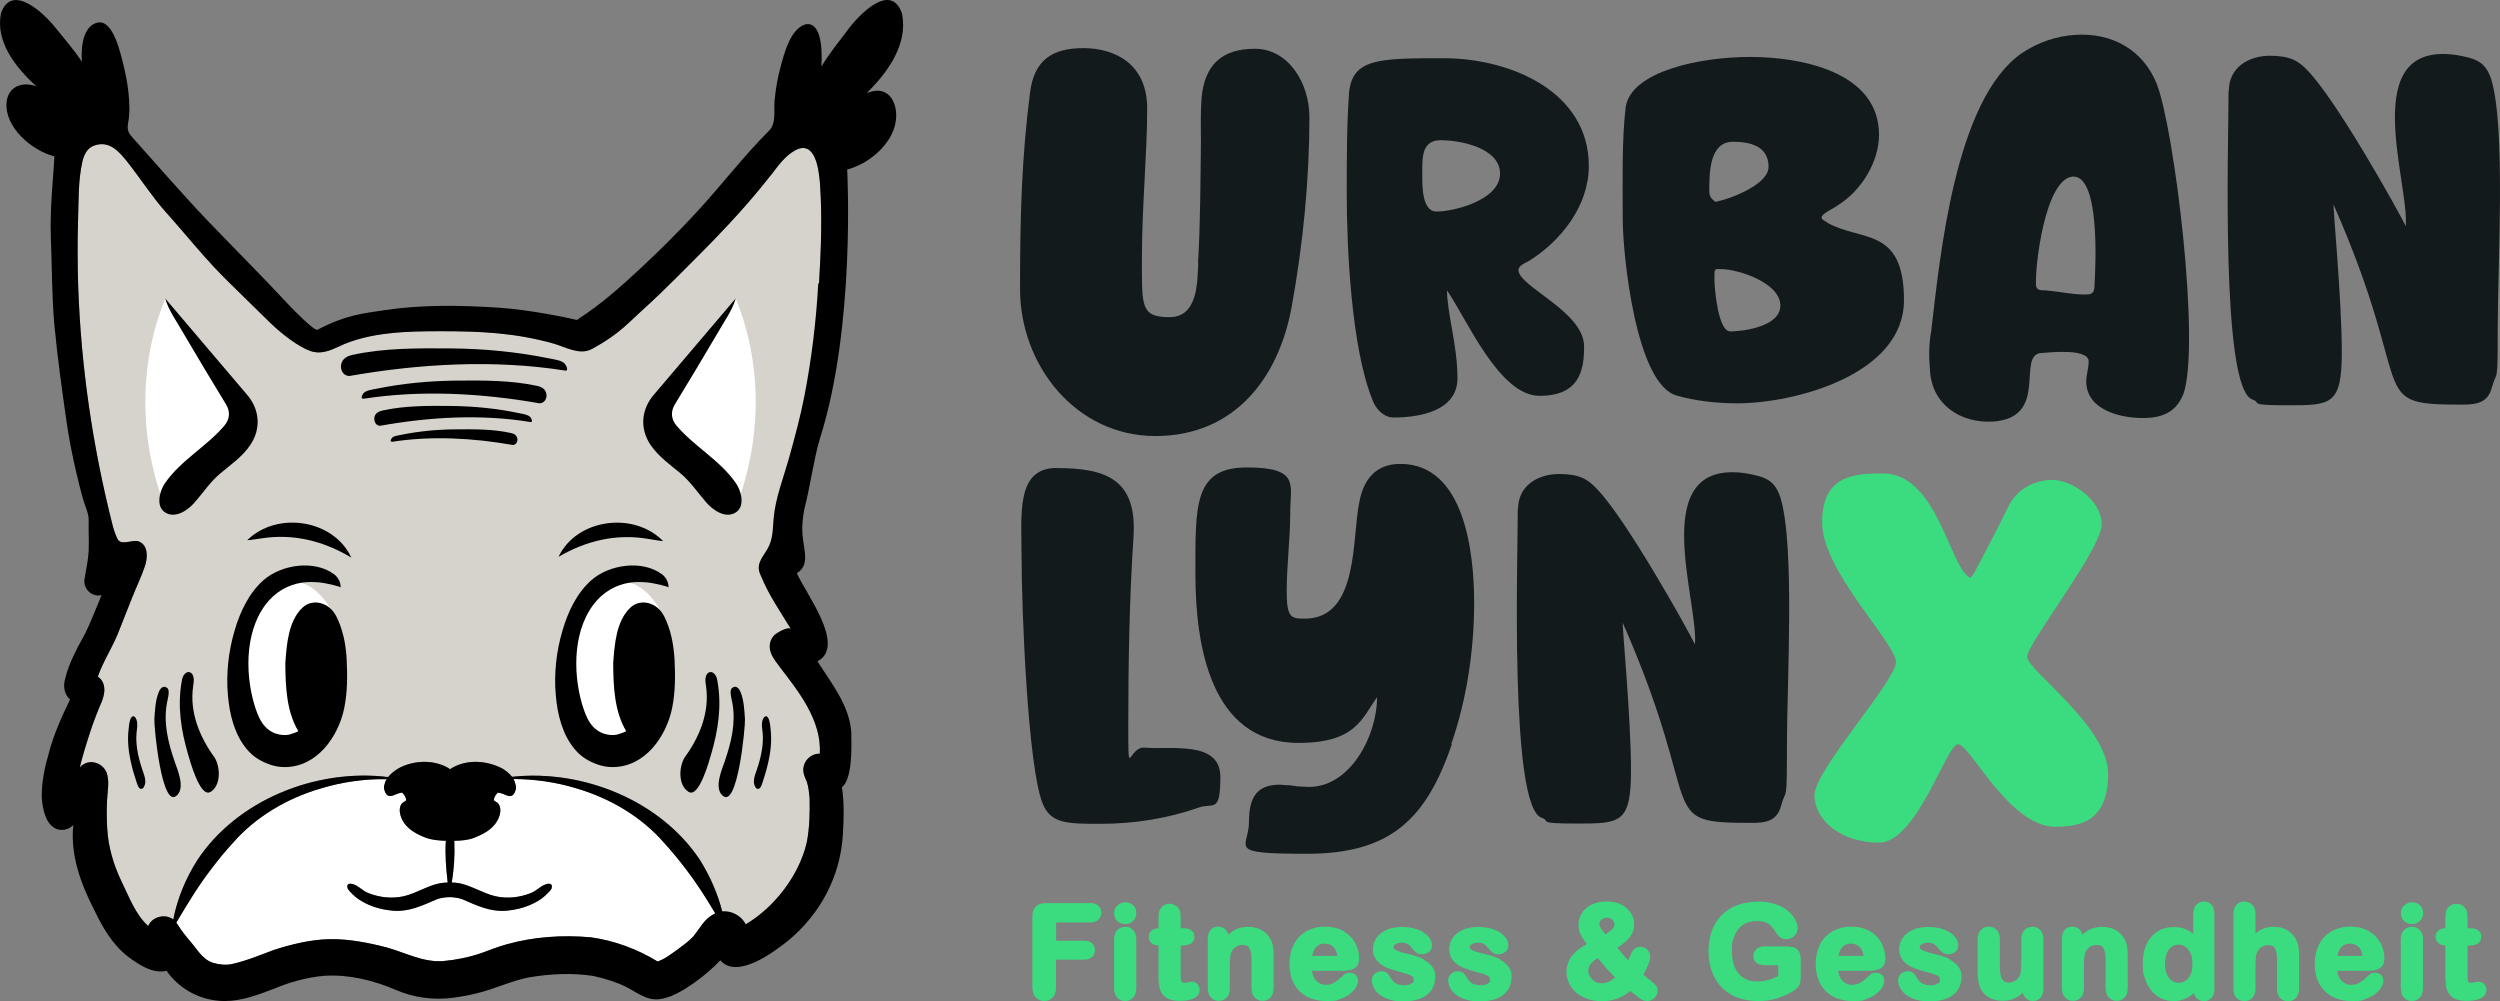 <?xml version="1.0" encoding="UTF-8"?>
<svg id="Ebene_1" data-name="Ebene 1" xmlns="http://www.w3.org/2000/svg" viewBox="0 0 8598.22 3444.16">
  <rect x="0" y="0" width="8598.22" height="3444.16" fill="#808080" stroke="none"/>
  <defs>
    <style>
      .cls-1 {
        fill: #d5d3cc;
      }

      .cls-1, .cls-2, .cls-3, .cls-4, .cls-5 {
        stroke-width: 0px;
      }

      .cls-2 {
        fill: #000;
      }

      .cls-3 {
        fill: #3bdb80;
      }

      .cls-4 {
        fill: #fff;
      }

      .cls-5 {
        fill: #131a1c;
      }
    </style>
  </defs>
  <g>
    <path class="cls-3" d="M3748.1,3106.22h-149.54c-10.39,0-18.98,1.36-25.75,4.52-7.68,3.61-13.55,9.49-17.17,16.72-3.16,6.78-4.97,15.81-4.97,26.2v241.26c0,15.36,4.07,27.11,11.29,35.24,7.68,8.13,17.62,12.65,29.37,12.65s21.69-4.07,29.37-12.2c7.68-8.13,11.29-19.88,11.29-35.24v-94.88h95.78c11.75,0,20.78-3.16,27.56-8.58,6.78-5.87,10.39-14.01,10.39-23.95s-3.16-18.07-9.94-23.95c-6.33-5.87-15.81-8.58-27.56-8.58h-95.78v-62.8h116.56c12.2,0,22.14-3.16,28.46-9.04,6.78-6.33,10.39-14.46,10.39-24.4s-3.61-18.07-10.39-24.4c-6.78-5.87-16.26-9.04-28.46-9.04h0l-.9.45Z"/>
    <path class="cls-3" d="M3843.43,3113.45c-7.68,7.23-11.75,16.26-11.75,27.11s4.07,21.23,11.75,28.01c7.23,6.33,16.26,9.49,26.66,9.49s18.98-3.16,26.2-9.94c7.68-6.78,11.75-16.26,11.75-27.56s-4.07-21.23-11.75-28.01c-15.36-12.65-37.5-12.65-52.41.9h-.45Z"/>
    <path class="cls-3" d="M3869.63,3187.54c-10.84,0-20.33,4.07-27.56,11.75-6.78,7.68-10.39,18.07-10.39,32.08v167.16c0,13.55,3.61,24.4,10.39,32.08,7.23,8.13,16.26,12.2,27.56,12.2s20.33-4.07,27.56-11.75c7.23-7.68,10.84-18.52,10.84-32.53v-168.97c0-12.65-3.61-23.04-10.84-30.72-7.23-7.68-16.26-11.75-27.56-11.75h0v.45Z"/>
    <path class="cls-3" d="M4099.59,3376.39c-4.07,0-9.04.9-15.36,2.26s-10.39,1.36-12.2,1.36c-3.61,0-6.33-.9-7.23-1.81-1.36-1.81-2.26-4.07-3.16-7.23-.45-4.52-.9-11.29-.9-19.88v-98.94h2.26c13.1,0,23.04-1.81,30.72-5.42,6.33-3.16,14.01-10.39,14.01-24.4s-3.16-15.81-9.49-21.69c-5.87-5.42-14.46-8.13-24.85-8.13h-12.65v-31.17c0-10.39-.45-18.52-1.81-24.4-1.36-7.23-4.97-13.1-10.39-18.07-13.1-12.2-31.17-13.55-44.73-5.87-5.42,3.16-9.94,7.68-13.1,12.65-3.16,4.97-4.52,10.84-5.42,17.62-.45,5.42-.9,13.1-.9,23.04v26.2c-9.94,0-17.62,3.16-23.49,7.68-6.78,5.42-9.94,13.1-9.94,21.69s3.16,16.26,9.49,21.69c5.87,5.42,14.01,8.13,23.95,8.13v103.46c0,18.98,1.36,33.88,4.52,45.63,3.61,13.1,10.84,23.04,22.14,30.72,10.84,7.23,26.2,10.84,46.08,10.84s36.6-2.71,48.34-8.58c16.72-8.13,20.33-20.33,20.33-29.37s-2.71-14.91-8.13-20.33-11.75-8.13-18.98-8.13h0l.9.45Z"/>
    <path class="cls-3" d="M4369.77,3230.91c-6.78-14.01-17.17-24.4-30.72-32.08-27.11-14.91-65.06-14.46-91.71-.9-7.68,4.07-15.36,9.49-22.59,16.26-.9-2.71-1.81-5.42-3.16-7.68-3.16-6.33-7.68-11.29-13.1-14.46-5.42-3.16-11.75-4.97-18.52-4.97-10.84,0-19.88,3.61-26.66,11.29-6.33,7.23-9.49,17.62-9.49,30.72v168.97c0,13.55,3.61,24.4,10.39,32.08,7.23,8.13,16.26,12.2,27.56,12.2s20.33-4.07,27.56-11.75,10.39-18.52,10.39-32.53v-73.19c0-28.46,2.26-40.66,3.61-45.63,3.16-9.49,8.58-16.26,15.81-21.69,7.23-4.97,14.91-7.68,23.49-7.68,18.52,0,22.59,8.13,24.4,10.84,4.52,9.04,7.23,22.59,7.23,40.21v97.14c0,13.55,3.61,24.4,10.39,32.08,7.23,8.13,16.26,12.2,27.56,12.2s20.33-4.07,27.56-11.75c6.78-7.68,10.39-18.52,10.39-32.53v-108.88c0-13.1-.45-24.4-1.81-32.98-1.36-9.49-4.07-18.07-8.58-25.75v.9-.45Z"/>
    <path class="cls-3" d="M4657.11,3330.76c11.75-5.87,17.17-18.07,17.17-36.14s-4.52-34.34-13.1-51.05c-9.04-16.72-22.14-30.27-39.76-40.66-17.62-10.39-38.85-15.81-63.25-15.81s-35.69,3.16-51.05,9.04c-15.81,6.33-28.91,14.91-39.76,26.66-10.84,11.29-18.98,25.3-24.4,41.11-5.42,15.81-8.13,32.98-8.13,51.05,0,38.85,11.29,70.48,33.88,93.07,22.59,23.04,54.22,34.79,93.97,34.79s32.98-2.26,46.08-6.78c13.55-4.52,24.85-10.39,33.88-17.62,9.04-7.23,16.26-14.91,20.78-22.59,4.97-8.58,7.23-15.81,7.23-23.04,0-10.84-4.52-17.17-8.58-20.33-10.39-9.04-28.91-9.49-39.31-.9-7.23,6.78-13.1,12.2-17.62,16.26-4.07,3.61-9.04,7.23-14.01,10.39-4.52,3.16-9.49,5.42-14.46,6.78-12.2,3.61-28.46,3.16-40.66-4.52-7.23-4.52-13.1-10.84-17.62-19.43-3.16-6.78-5.42-14.01-6.33-22.14h104.82c16.72,0,29.82-2.26,39.76-7.68h0l.45-.45ZM4555.91,3245.37c12.65,0,22.59,4.07,30.72,12.2,6.33,6.78,10.84,16.72,12.65,29.82h-86.29c2.26-13.1,6.78-23.04,13.1-29.82,7.68-8.13,17.17-12.2,29.37-12.2h.45Z"/>
    <path class="cls-3" d="M4897.01,3299.58h0c-12.2-6.33-27.56-12.2-46.53-16.72-14.91-3.61-27.11-6.78-35.69-9.49-7.68-2.26-13.55-4.97-18.07-8.13-3.16-2.26-4.07-4.52-4.07-8.13s.9-5.87,6.33-9.49c5.42-3.61,12.65-5.42,21.69-5.42s15.36,1.36,19.88,4.07c4.97,2.71,9.49,6.78,13.1,11.75,5.87,7.23,10.84,13.1,15.81,16.72,5.87,4.52,12.65,7.23,20.78,7.23s18.98-3.16,25.3-8.58c6.33-5.87,9.49-13.55,9.49-22.59s-2.71-15.81-7.68-23.49c-4.97-7.23-11.75-14.01-20.78-20.33-8.58-5.87-19.88-10.39-32.98-14.01-12.65-3.16-27.11-4.97-42.92-4.97s-38.4,3.16-52.86,10.39c-14.91,6.78-26.66,16.26-34.34,28.01-7.68,11.75-11.75,24.85-11.75,37.95s4.52,28.01,13.1,38.85c8.58,9.94,19.43,18.07,33.43,24.4,13.1,5.42,29.82,10.84,50.6,16.26,16.72,4.07,28.91,8.13,36.14,12.65,3.61,2.26,7.23,5.42,7.23,14.91s0,5.42-7.68,10.84c-5.87,4.07-14.01,6.33-23.95,6.33s-22.59-2.26-29.82-6.33c-7.23-4.07-13.1-11.29-18.52-20.33-3.61-6.33-7.23-11.29-11.29-14.91-4.97-4.52-11.75-6.78-19.88-6.78s-17.17,3.16-23.49,9.49c-6.33,6.33-9.49,14.01-9.49,22.59s4.07,23.04,12.65,34.34c8.13,10.84,20.33,19.88,37.05,27.11,15.81,6.78,35.24,10.39,57.38,10.39s42.92-3.16,59.18-9.49c17.17-6.33,29.82-16.26,38.85-29.37,8.58-13.1,13.1-28.46,13.1-46.08s-3.61-23.95-10.39-33.88c-6.78-9.49-16.26-17.62-28.91-24.4h0v-1.36Z"/>
    <path class="cls-3" d="M5159.5,3299.58h0c-12.2-6.33-27.56-12.2-46.53-16.72-14.91-3.61-27.11-6.78-35.69-9.49-7.68-2.26-13.55-4.97-18.07-8.13-3.16-2.26-4.07-4.52-4.07-8.13s.9-5.87,6.33-9.49c5.42-3.61,12.65-5.42,21.69-5.42s15.36,1.36,19.88,4.07c4.97,2.71,9.49,6.78,13.1,11.75,5.87,7.23,10.84,13.1,15.81,16.72,5.87,4.52,12.65,7.23,20.78,7.23s18.98-3.16,25.3-8.58c6.33-5.87,9.49-13.55,9.49-22.59s-2.71-15.81-7.68-23.49c-4.97-7.23-11.75-14.01-20.78-20.33-8.58-5.87-19.88-10.39-32.98-14.01-12.65-3.16-27.11-4.97-42.92-4.97s-38.4,3.16-52.86,10.39c-14.91,6.78-26.66,16.26-34.34,28.01-7.68,11.75-11.75,24.85-11.75,37.95s4.52,28.01,13.1,38.85c8.58,9.94,19.43,18.07,33.43,24.4,13.1,5.42,29.82,10.84,50.6,16.26,16.72,4.07,28.91,8.13,36.14,12.65,3.61,2.26,7.23,5.42,7.23,14.91s0,5.42-7.68,10.84c-5.87,4.07-14.01,6.33-23.95,6.33s-22.59-2.26-29.82-6.33c-7.23-4.07-13.1-11.29-18.52-20.33-3.61-6.33-7.23-11.29-11.29-14.91-4.97-4.52-11.75-6.78-19.88-6.78s-17.17,3.16-23.49,9.49c-6.33,6.33-9.49,14.01-9.49,22.59s4.07,23.04,12.65,34.34c8.13,10.84,20.33,19.88,37.05,27.11,15.81,6.78,35.24,10.39,57.38,10.39s42.92-3.16,59.18-9.49c17.17-6.33,29.82-16.26,38.85-29.37,8.58-13.1,13.1-28.46,13.1-46.08s-3.61-23.95-10.39-33.88c-6.78-9.49-16.26-17.62-28.91-24.4h0v-1.36Z"/>
    <path class="cls-3" d="M5671.38,3368.26c-7.68-6.33-14.46-11.75-19.43-15.81,6.78-11.75,12.2-23.04,16.26-32.98,4.97-12.65,7.23-22.59,7.23-29.82s-3.61-17.62-10.39-23.95c-14.01-13.1-36.6-12.2-46.99.9-4.52,5.42-9.04,14.01-14.01,25.75-1.36,4.07-3.16,7.68-4.52,10.84-2.26-2.26-4.07-4.52-6.33-7.23-5.42-6.33-11.75-13.1-17.62-20.33-4.07-4.97-8.58-10.39-13.1-16.26,17.17-10.84,30.27-21.69,39.76-32.53,11.75-13.55,18.07-29.37,18.07-47.44s-3.61-26.2-10.84-38.4-18.52-22.14-32.98-29.82c-14.46-7.23-31.17-10.84-50.6-10.84s-36.6,3.61-51.05,10.39c-14.91,7.23-26.2,17.17-34.34,29.37-7.68,12.2-11.75,26.2-11.75,41.11s3.16,24.85,9.49,36.6c4.52,8.58,10.84,18.52,18.98,28.91-8.58,4.52-16.26,9.49-23.49,14.91-9.49,6.78-17.62,14.01-24.4,22.14-6.78,7.68-12.2,17.17-15.81,26.66-4.07,9.94-5.87,20.78-5.87,32.53s2.71,24.4,7.68,36.14,12.65,22.59,23.04,32.53c10.39,9.49,23.04,17.17,38.4,23.04,14.91,5.42,32.08,8.58,51.05,8.58s28.01-1.36,39.76-4.52c12.2-2.71,23.49-7.23,34.34-13.1,8.58-4.52,16.72-10.39,24.85-17.62,17.62,14.01,28.91,23.04,34.79,27.11,7.68,5.42,15.81,7.68,24.4,7.68s16.72-3.16,23.95-9.94c7.23-6.78,10.84-15.36,10.84-24.85s-1.81-14.01-5.87-18.98c-1.81-2.26-6.33-7.23-22.59-20.33h0l-.9-.45ZM5490.67,3378.2c-5.42-2.26-10.39-5.42-14.91-9.94s-7.68-9.04-9.94-14.01-3.16-9.94-3.16-15.36c0-9.49,2.71-17.17,8.58-24.4,5.42-6.33,13.55-13.1,23.95-19.43,12.2,14.91,22.59,27.11,31.63,37.5,8.58,9.49,17.62,18.98,28.01,28.91-4.07,3.16-7.68,6.33-10.84,8.58h0c-5.42,3.61-11.29,6.78-17.17,8.58-11.75,4.07-24.85,4.07-36.14,0h0v-.45ZM5544.88,3195.67c-4.97,4.97-13.1,10.84-23.49,18.07-3.61-4.52-6.78-8.58-9.49-12.2-3.16-4.52-6.33-8.58-8.58-13.1-1.81-3.61-2.71-7.23-2.71-9.94,0-5.87,2.26-10.84,7.23-15.36h0c4.97-4.52,10.84-6.78,18.98-6.78s13.55,2.26,18.52,6.78c4.52,4.52,6.78,9.49,6.78,15.81s-2.26,12.2-7.23,16.72h0Z"/>
    <path class="cls-3" d="M6164.29,3257.57h0c-6.78-1.81-14.91-2.71-24.4-2.71h-72.29c-10.84,0-19.88,3.16-26.66,9.04-6.78,6.33-10.39,14.46-10.39,23.95,0,14.91,7.23,22.14,13.55,25.75,7.68,4.52,17.62,6.33,31.17,6.33h40.66v37.05c-11.29,5.42-22.14,10.39-32.98,13.1-12.2,3.61-24.85,5.42-38.85,5.42-28.01,0-48.79-8.58-64.15-26.66-15.36-18.07-23.49-44.73-23.49-79.06s2.26-30.72,6.33-43.82c4.07-12.65,9.94-23.49,17.17-32.08,7.23-8.58,16.26-15.36,26.66-19.43,10.39-4.52,22.59-6.78,36.14-6.78s23.49,1.81,31.63,5.42c8.13,3.61,14.46,8.13,18.98,13.55,4.97,5.87,11.75,14.91,19.43,27.56,3.61,4.97,8.13,8.58,13.55,11.75,14.91,7.68,32.53,4.52,44.73-6.78,7.68-7.23,11.75-16.26,11.75-26.66s-3.16-18.98-8.58-29.82c-5.42-10.39-14.01-20.33-24.85-29.82-10.84-9.49-24.85-16.72-42.47-23.04-17.17-5.87-37.05-9.04-58.73-9.04s-51.05,4.07-71.84,11.75c-21.23,7.68-39.76,19.43-54.67,34.34-14.91,14.91-26.66,33.43-34.34,54.67-7.68,21.23-11.29,44.73-11.29,70.03s4.07,49.25,11.75,70.48c7.68,21.23,19.43,39.31,34.34,54.67,14.91,14.91,32.98,26.66,53.76,34.34,20.78,7.68,43.82,11.75,69.12,11.75s41.56-2.26,59.64-7.23c18.07-4.97,37.05-12.65,56.93-23.49,7.23-4.07,13.1-8.13,18.07-12.65,5.42-4.97,9.04-10.39,10.84-16.72,1.81-5.87,2.71-13.1,2.71-22.14v-60.09c0-12.65-2.26-22.59-7.23-29.37-4.97-7.23-11.75-11.75-19.88-14.01h-.9l-.9.45Z"/>
    <path class="cls-3" d="M6466.99,3330.76c11.75-5.87,17.17-18.07,17.17-36.14s-4.52-34.34-13.1-51.05c-9.04-16.72-22.14-30.27-39.76-40.66-17.62-10.39-38.85-15.81-63.25-15.81s-35.69,3.16-51.05,9.04c-15.81,6.33-28.91,14.91-39.76,26.66-10.84,11.29-18.98,25.3-24.4,41.11-5.42,15.81-8.13,32.98-8.13,51.05,0,38.85,11.29,70.48,33.88,93.07,22.59,23.04,54.22,34.79,93.97,34.79s32.98-2.26,46.08-6.78c13.55-4.52,24.85-10.39,33.88-17.62s16.26-14.91,20.78-22.59c4.97-8.58,7.23-15.81,7.23-23.04,0-10.84-4.52-17.17-8.58-20.33-10.39-9.04-28.91-9.49-39.31-.9-7.23,6.78-13.1,12.2-17.62,16.26-4.07,3.61-9.04,7.23-14.01,10.39-4.52,3.16-9.49,5.42-14.46,6.78-12.2,3.61-28.46,3.16-40.66-4.52-7.23-4.52-13.1-10.84-17.62-19.43-3.16-6.78-5.42-14.01-6.33-22.14h104.82c16.72,0,29.82-2.26,39.76-7.68h0l.45-.45ZM6365.79,3245.37c12.65,0,22.59,4.07,30.72,12.2,6.33,6.78,10.84,16.72,12.65,29.82h-86.29c2.26-13.1,6.78-23.04,13.1-29.82,7.68-8.13,17.17-12.2,29.37-12.2h.45Z"/>
    <path class="cls-3" d="M6706.89,3299.58h0c-12.2-6.33-27.56-12.2-46.53-16.72-14.91-3.61-27.11-6.78-35.69-9.49-7.68-2.26-13.55-4.97-18.07-8.13-3.16-2.26-4.07-4.52-4.07-8.13s.9-5.87,6.33-9.49c5.42-3.61,12.65-5.42,21.69-5.42s15.36,1.36,19.88,4.07c4.97,2.71,9.49,6.78,13.1,11.75,5.87,7.23,10.84,13.1,15.81,16.72,5.87,4.52,12.65,7.23,20.78,7.23s18.98-3.16,25.3-8.58c6.33-5.87,9.49-13.55,9.49-22.59s-2.71-15.81-7.68-23.49c-4.97-7.23-11.75-14.01-20.78-20.33-8.58-5.87-19.88-10.39-32.98-14.01-12.65-3.16-27.11-4.97-42.92-4.97s-38.4,3.16-52.86,10.39c-14.91,6.78-26.66,16.26-34.34,28.01s-11.75,24.85-11.75,37.95,4.52,28.01,13.1,38.85c8.58,9.94,19.43,18.07,33.43,24.4,13.1,5.42,29.82,10.84,50.6,16.26,16.72,4.07,28.91,8.13,36.14,12.65,3.61,2.26,7.23,5.42,7.23,14.91s0,5.42-7.68,10.84c-5.87,4.07-14.01,6.33-23.95,6.33s-22.59-2.26-29.82-6.33c-7.23-4.07-13.1-11.29-18.52-20.33-3.61-6.33-7.23-11.29-11.29-14.91-4.97-4.52-11.75-6.78-19.88-6.78s-17.17,3.16-23.49,9.49c-6.33,6.33-9.49,14.01-9.49,22.59s4.07,23.04,12.65,34.34c8.13,10.84,20.33,19.88,37.05,27.11,15.81,6.78,35.24,10.39,57.38,10.39s42.92-3.16,59.18-9.49c17.17-6.33,29.82-16.26,38.85-29.37,8.58-13.1,13.1-28.46,13.1-46.08s-3.61-23.95-10.39-33.88c-6.78-9.49-16.26-17.62-28.91-24.4h0v-1.36Z"/>
    <path class="cls-3" d="M6989.72,3187.54c-11.29,0-20.33,4.07-27.56,11.75s-10.39,18.07-10.39,32.08v70.93c0,35.24-2.71,46.99-4.07,51.05-3.16,7.68-8.58,14.01-15.81,18.98-14.46,9.49-32.53,9.49-41.11,1.36-4.52-4.07-7.68-9.49-9.49-17.17-2.26-8.58-3.16-19.43-3.16-32.08v-93.52c0-14.01-3.61-24.4-10.39-32.08-7.23-7.68-16.26-11.75-28.01-11.75s-20.33,4.07-27.56,11.75c-6.78,7.23-10.39,18.07-10.39,32.08v115.66c0,24.85,4.07,43.82,12.2,57.83,7.23,11.75,16.72,20.78,29.37,27.56,12.65,6.33,26.66,9.94,42.02,9.94s23.95-1.36,33.88-4.52c9.94-3.16,19.43-8.13,28.01-14.91,3.16-2.26,6.33-5.42,9.49-8.13,1.36,6.33,4.52,12.2,8.58,16.72,6.78,7.68,15.81,11.75,26.2,11.75s19.43-3.61,26.2-11.29c6.33-7.23,9.94-17.62,9.94-31.17v-169.42c0-14.01-3.61-24.85-10.39-32.08-7.23-7.68-16.26-11.75-27.56-11.75h0v.45Z"/>
    <path class="cls-3" d="M7307.33,3230.91c-6.78-14.01-17.17-24.4-30.72-32.08-27.11-14.91-65.06-14.46-91.71-.9-7.68,4.07-15.36,9.49-22.59,16.26-.9-2.71-1.81-5.42-3.16-7.68-3.16-6.33-7.68-11.29-13.1-14.46-5.42-3.16-11.75-4.97-18.52-4.97-10.84,0-19.88,3.61-26.66,11.29-6.33,7.23-9.49,17.62-9.49,30.72v168.97c0,13.55,3.61,24.4,10.39,32.08,7.23,8.13,16.26,12.2,27.56,12.2s20.33-4.07,27.56-11.75c7.23-7.68,10.39-18.52,10.39-32.53v-73.19c0-28.46,2.26-40.66,3.61-45.63,3.16-9.49,8.58-16.26,15.81-21.69,7.23-4.97,14.91-7.68,23.49-7.68,18.52,0,22.59,8.13,24.4,10.84,4.52,9.04,7.23,22.59,7.23,40.21v97.14c0,13.55,3.61,24.4,10.39,32.08,7.23,8.13,16.26,12.2,27.56,12.2s20.33-4.07,27.56-11.75c6.78-7.68,10.39-18.52,10.39-32.53v-108.88c0-13.1-.45-24.4-1.81-32.98-1.36-9.49-4.07-18.07-8.58-25.75v.9-.45Z"/>
    <path class="cls-3" d="M7579.76,3100.8c-11.29,0-20.78,4.52-27.56,12.65-5.87,7.68-9.04,18.52-9.04,32.53v65.96c-7.23-5.87-14.01-10.39-21.23-14.01-12.65-6.33-28.46-9.49-46.53-9.49-31.63,0-57.38,11.29-76.8,33.88-18.98,22.14-28.91,52.41-28.91,91.26s2.26,35.24,7.23,50.6c4.52,15.81,11.75,29.82,21.23,41.56s20.78,21.23,33.88,27.56c23.04,11.29,51.96,12.65,74.55,4.97,9.94-3.16,18.98-7.68,27.56-14.01,3.61-2.71,7.23-5.42,10.84-9.04,1.36,6.33,4.52,11.75,8.58,16.26,6.78,7.68,15.81,11.75,26.2,11.75s19.43-3.61,26.2-11.29c6.78-7.23,9.94-17.62,9.94-31.17v-257.97c0-13.1-3.16-23.49-9.49-30.72-6.33-7.68-15.81-11.75-27.11-11.75h0l.45.45ZM7452.35,3278.35c4.07-9.94,9.49-17.17,16.72-22.14s14.91-7.23,23.49-7.23,16.26,2.26,23.49,7.23,13.1,12.65,17.62,22.14c4.52,9.94,6.78,22.14,6.78,36.6s-2.26,28.01-6.78,37.5c-4.52,9.49-9.94,16.26-17.17,20.78-14.01,9.04-32.08,9.49-46.53,0-7.23-4.52-12.65-11.75-17.17-21.23-4.52-9.94-6.78-22.59-6.78-37.05s2.26-25.75,6.33-36.14h0v-.45Z"/>
    <path class="cls-3" d="M7895.11,3228.65c-7.23-13.1-17.62-23.49-30.72-30.72-12.65-7.23-27.56-10.39-43.82-10.39s-20.78,1.36-29.82,4.07c-9.49,2.71-18.07,7.23-25.75,12.65-2.71,1.81-5.42,4.07-7.68,6.33v-65.51c0-14.01-3.16-24.85-9.94-32.08-7.23-8.13-16.26-12.2-28.46-12.2s-21.23,4.07-28.01,11.75c-6.33,7.68-9.49,18.52-9.49,32.53v253.46c0,38.4,23.49,44.28,37.5,44.28s21.23-4.07,28.46-12.2c6.78-7.68,9.94-18.52,9.94-32.08v-77.26c0-26.2,2.26-38.4,4.07-42.92,3.61-8.58,8.58-15.36,15.81-20.33,6.78-4.97,14.46-7.23,23.04-7.23,18.07,0,22.59,7.68,23.95,10.39,4.52,8.58,7.23,21.69,7.23,38.85v98.94c0,38.4,23.49,44.28,37.5,44.28s20.78-4.07,28.01-11.75c6.78-7.68,10.39-18.52,10.39-32.53v-112.04c0-11.75-.9-22.14-2.26-31.17-1.36-9.49-4.52-18.52-9.49-26.2h0l-.45-.9Z"/>
    <path class="cls-3" d="M8183.35,3330.76c11.75-5.87,17.17-18.07,17.17-36.14s-4.52-34.34-13.1-51.05c-9.04-16.72-22.14-30.27-39.76-40.66-17.62-10.39-38.85-15.81-63.25-15.81s-35.69,3.16-51.05,9.04c-15.81,6.33-28.91,14.91-39.76,26.66-10.84,11.29-18.98,25.3-24.4,41.11-5.42,15.81-8.13,32.98-8.13,51.05,0,38.85,11.29,70.48,33.88,93.07,22.59,23.04,54.22,34.79,93.97,34.79s32.98-2.26,46.08-6.78c13.55-4.52,24.85-10.39,33.88-17.62,9.04-7.23,16.26-14.91,20.78-22.59,4.97-8.58,7.23-15.81,7.23-23.04,0-10.84-4.52-17.17-8.58-20.33-10.39-9.04-28.91-9.49-39.31-.9-7.23,6.78-13.1,12.2-17.62,16.26-4.07,3.61-9.04,7.23-14.01,10.39-4.52,3.16-9.49,5.42-14.46,6.78-12.2,3.61-28.46,3.16-40.66-4.52-7.23-4.52-13.1-10.84-17.62-19.43-3.16-6.78-5.42-14.01-6.33-22.14h104.82c16.72,0,29.82-2.26,39.76-7.68h0l.45-.45ZM8082.15,3245.37c12.65,0,22.59,4.07,30.72,12.2,6.33,6.78,10.84,16.72,12.65,29.82h-86.29c2.26-13.1,6.78-23.04,13.1-29.82,7.68-8.13,17.17-12.2,29.37-12.2h.45Z"/>
    <path class="cls-3" d="M8269.19,3113.45c-7.68,7.23-11.75,16.26-11.75,27.11s4.07,21.23,11.75,28.01c7.23,6.33,16.26,9.49,26.66,9.49s18.98-3.16,26.2-9.94c7.68-6.78,11.75-16.26,11.75-27.56s-4.07-21.23-11.75-28.01c-15.36-12.65-37.5-12.65-52.41.9h-.45Z"/>
    <path class="cls-3" d="M8294.95,3187.54c-10.84,0-20.33,4.07-27.56,11.75-6.78,7.68-10.39,18.07-10.39,32.08v167.16c0,13.55,3.61,24.4,10.39,32.08,7.23,8.13,16.26,12.2,27.56,12.2s20.33-4.07,27.56-11.75c7.23-7.68,10.84-18.52,10.84-32.53v-168.97c0-12.65-3.61-23.04-10.84-30.72-7.23-7.68-16.26-11.75-27.56-11.75h0v.45Z"/>
    <path class="cls-3" d="M8544.34,3384.52h0c-5.42-5.42-11.75-8.13-18.98-8.13s-9.04.9-15.36,2.26-10.39,1.36-12.2,1.36c-3.61,0-6.33-.9-7.23-1.81-1.36-1.81-2.26-4.07-3.16-7.23-.45-4.52-.9-11.29-.9-19.88v-98.94h2.26c13.1,0,23.04-1.81,30.72-5.42,6.33-3.16,14.01-10.39,14.01-24.4s-3.16-15.81-9.49-21.69c-5.87-5.42-14.46-8.13-24.85-8.13h-12.65v-31.17c0-10.39-.45-18.52-1.81-24.4-1.36-7.23-4.97-13.1-10.39-18.07-13.1-12.2-31.17-13.55-44.73-5.87-5.42,3.16-9.94,7.68-13.1,12.65-3.16,4.97-4.52,10.84-5.42,17.62-.45,5.42-.9,13.1-.9,23.04v26.2c-9.94,0-17.62,3.16-23.49,7.68-6.78,5.42-9.94,13.1-9.94,21.69s3.16,16.26,9.49,21.69c5.87,5.42,14.01,8.13,23.95,8.13v103.46c0,18.98,1.36,33.88,4.52,45.63,3.61,13.1,10.84,23.04,22.14,30.72,10.84,7.23,26.2,10.84,46.08,10.84s36.6-2.71,48.34-8.58c16.72-8.13,20.33-20.33,20.33-29.37s-2.71-14.91-8.13-20.33h0l.9.45Z"/>
  </g>
  <path class="cls-5" d="M4120.38,905.08c8.13-137.35,8.13-276.05,9.94-412.94,0-50.15-1.81-102.56,2.26-154.97,9.94-112.95,68.67-169.42,183.43-169.42s187.49,117.01,187.49,235.84c0,213.7-22.14,437.34-60.54,648.78-44.28,248.03-197.43,447.28-469.41,447.28s-465.35-241.71-465.35-506.01,6.33-453.6,34.34-674.98c14.01-110.69,74.55-153.16,183.43-153.16s219.57,54.22,219.57,207.82-18.07,336.59-18.07,507.82-6.33,209.63,94.88,209.63,94.88-129.21,98.94-185.24h0l-.9-.45Z"/>
  <path class="cls-5" d="M5222.75,927.67c0-14.01,24.4-24.4,32.08-28.01,112.95-68.67,209.63-191.56,209.63-328.45,0-260.23-276.05-370.92-497.88-370.92s-314.45,0-326.65,117.01c-8.13,112.95-8.13,231.77-8.13,346.53,0,193.37,16.26,534.02,88.55,711.57,10.39,30.27,38.4,60.54,72.74,60.54,88.55,0,219.57-22.14,219.57-135.09s-34.34-215.51-36.14-302.25c68.67,98.94,179.36,362.79,318.51,362.79s153.16-90.81,153.16-169.42c0-121.08-225.9-205.57-225.9-263.85h0l.45-.45ZM4939.93,727.53c-51.96,0-48.34-100.3-48.34-130.12,0-51.96-3.61-115.21,63.25-115.21s204.21,25.75,204.21,115.21-155.87,130.12-219.12,130.12Z"/>
  <path class="cls-5" d="M7508.37,1356.87c-24.4,60.54-70.48,78.61-129.21,80.87-80.87,1.81-197.43-24.4-203.76-118.82-1.81-26.2,8.13-50.15,8.13-76.8-2.26-44.28-131.02-30.27-163.1-28.01-86.74,5.87,30.27,223.64-167.16,235.84-110.69,5.87-209.63-58.28-215.51-177.1-4.07-44.28-4.07-88.55,4.07-133.28,30.27-253.91,80.87-798.32,312.64-957.35,54.22-36.14,117.01-58.28,183.43-62.35,126.95-8.13,233.58,52.41,280.11,169.42,60.54,157.22,151.35,896.81,90.81,1068.04h0l-.45-.45ZM7203.87,976.01c4.07-68.67,18.07-372.73-74.55-368.66-94.88,5.87-131.02,306.32-126.95,374.99,2.26,16.26,16.26,16.26,32.08,16.26,48.34,4.07,100.75,16.26,147.28,14.01,20.33-1.81,22.14-16.26,22.14-36.14h0v-.45Z"/>
  <path class="cls-5" d="M7665.6,312.78c0-82.68,70.48-121.08,140.96-121.08s98.94,18.07,129.21,50.15c98.94,100.75,306.32,471.67,338.39,535.83,12.2-151.35-169.42-637.03,173.04-588.69,68.67,12.2,100.75,22.14,121.08,84.49,50.15,165.36,22.14,638.84,22.14,850.27s-2.26,143.22-20.33,209.63c-14.01,52.41-52.41,58.28-102.56,58.28-334.78,0-153.16-32.08-441.4-687.18-4.07-5.87,28.01,324.39,28.01,506.01s-36.14,183.43-183.43,183.43-88.55-8.13-125.15-20.33c-108.88-42.47-80.87-882.8-80.87-1062.17h0l.9,1.35Z"/>
  <g>
    <path class="cls-5" d="M3634.7,1609.88c169.42,0,276.05,38.4,263.85,235.84-14.01,207.82-18.07,435.53-18.07,642.9s0,76.8,56.47,82.68c88.55,8.13,260.23-26.2,260.23,100.75s-24.4,88.55-72.74,104.82c-108.88,38.4-223.64,56.47-338.39,56.47s-171.23,0-199.69-68.67c-52.41-126.95-72.74-683.11-72.74-838.53s-22.14-316.71,121.08-316.71h0v.45Z"/>
    <path class="cls-5" d="M4993.24,2559.55c-88.55,260.23-213.7,376.8-497.88,376.8s-199.69-18.07-199.69-110.69,34.34-126.95,106.62-126.95l22.14,1.81h9.94l28.01,4.07c12.2,0,26.2,1.81,40.21,1.81,140.96,0,233.58-175.3,233.58-308.57-52.41,72.74-72.74,157.22-270.17,157.22-306.32,0-354.66-344.72-354.66-580.55s-6.33-366.86,177.1-366.86,149.09,60.54,149.09,153.16-12.2,183.43-12.2,274.24,16.26,92.62,62.35,92.62c187.49,0,161.29-280.11,187.49-401.19,14.01-74.55,54.22-131.02,140.96-131.02,223.64,0,253.91,312.64,253.91,477.55s-26.2,334.78-78.61,485.68h0l1.81.9Z"/>
    <path class="cls-5" d="M5220.95,1751.29c0-82.68,70.48-121.08,140.96-121.08s98.94,18.07,129.21,50.15c98.94,100.75,306.32,471.67,338.39,535.83,12.2-151.35-169.42-637.03,173.04-588.69,68.67,12.2,100.75,22.14,121.08,84.49,50.15,165.36,22.14,638.84,22.14,850.27s-2.26,143.22-20.33,209.63c-14.01,52.41-52.41,58.28-102.56,58.28-334.78,0-153.16-32.08-441.4-687.18-4.07-5.87,28.01,324.39,28.01,506.01s-36.14,183.43-183.43,183.43-88.55-8.13-125.15-20.33c-108.88-42.47-80.87-882.8-80.87-1062.17h0l.9,1.36Z"/>
    <path class="cls-3" d="M7069.23,2843.73c-159.03,0-294.12-284.18-334.78-284.18s-140.96,338.39-271.98,338.39-221.83-76.8-221.83-163.1,280.11-393.06,280.11-457.67-253.91-314.45-253.91-479.35,110.69-169.42,209.63-169.42c185.24,0,227.7,318.51,298.18,358.72,8.13-1.81,14.01-16.26,18.07-22.14,38.4-72.74,76.8-145.03,112.95-219.57,26.2-58.28,86.74-94.88,153.16-94.88s169.42,68.67,169.42,153.16-256.17,408.87-256.17,455.41,278.3,237.64,278.3,403-98.94,181.17-181.17,181.17h0v.45Z"/>
  </g>
  <path class="cls-5" d="M6283.11,764.12c-5.87-4.07-18.07-8.13-18.07-16.26,0-14.01,48.34-34.34,56.47-42.47,78.61-48.34,140.96-147.28,140.96-241.71,0-219.57-274.24-267.91-443.66-267.91s-407.07,48.34-427.4,171.23c-14.01,110.69-10.39,270.17-10.39,387.19s44.28,570.61,187.49,606.76c62.35,18.07,137.35,26.2,205.57,26.2,199.69,0,574.23-98.94,574.23-354.66s-149.09-199.69-266.11-267.91h0l.9-.45ZM5878.76,658.4c0-63.7,0-170.78,81.32-170.78s122.44,28.01,122.44,86.74-127.41,109.79-183.43,119.73c-12.65-10.39-20.33-18.07-20.33-35.69ZM5950.14,1139.56c-40.66,0-53.76-145.48-53.76-181.17s0-32.98,20.33-32.98c63.7,0,206.47,48.34,206.47,125.15s-140.06,89.46-173.49,89.46h0l.45-.45Z"/>
  <g>
    <path class="cls-4" d="M2460.49,3141.91c-2.26.9-4.07,1.36-6.33,2.71-32.08,15.81-47.89,49.7-69.58,75.9-14.91,16.26-32.53,28.91-50.15,42.02-23.04,16.26-45.63,35.24-72.74,44.28-69.58-42.47-148.19-71.84-229.51-83.13-97.14-8.58-196.53-2.26-290.5,24.4-28.91,8.13-56.93,18.98-84.94,29.37-42.92,14.91-87.65,23.95-132.83,28.01-67.77,4.97-128.76-28.46-192.46-46.53-64.15-16.72-130.57-29.82-197.43-28.91-65.51,1.36-129.66,17.17-192.01,37.05-47.44,17.62-93.97,37.5-143.67,48.34-21.69,4.97-44.73,2.26-65.51-4.07-36.14-10.84-54.22-46.08-77.71-72.74-11.75-14.01-23.49-28.01-33.88-43.37-4.97-7.23-9.49-14.91-14.91-22.14,38.4-64.61,75.9-126.95,120.18-184.33,23.04-30.72,48.79-61.9,74.55-89.91,78.16-89.46,184.78-152.71,301.8-187.04,72.74-22.14,150-33.43,227.25-32.08-2.26,3.16-4.07,6.78-5.42,10.39-2.26,7.68-5.87,16.26-3.16,24.85,2.26,7.68,4.97,16.26,12.2,20.78,5.87,3.16,12.65,1.81,18.07,0,10.39-4.07,20.33-8.58,31.17-9.94,7.23,7.23,14.01,16.26,14.01,26.66-4.97,5.42-11.29,5.87-16.26,12.65-11.29,17.62-4.52,40.66,4.52,57.83,16.72,29.82,48.79,46.53,79.52,58.28,22.14,8.13,45.63,9.49,68.67,10.39-3.16,51.05.9,94.42,6.33,143.67-8.58,0-17.17.9-26.2,2.26-43.37,8.58-80.87,34.34-124.24,44.73-41.11,9.49-84.49,4.52-123.79-11.29-15.81-6.33-28.46-19.88-43.82-27.11-11.29-5.42-30.72-9.49-26.66,9.49,1.36,6.78,11.75,16.26,16.72,21.23,12.65,13.1,28.46,23.49,44.73,31.63,31.17,15.81,65.96,23.95,100.3,26.2,51.05,3.16,98.04-18.98,143.67-38.85,12.65-5.42,32.98-8.13,46.08-8.13s32.98,2.71,45.63,8.13c45.63,19.88,92.62,42.02,143.67,38.85,34.34-2.26,69.58-10.39,100.3-26.2,16.26-8.13,32.08-18.52,44.73-31.63,4.52-4.52,15.36-14.01,16.72-21.23,3.61-18.98-15.36-14.91-26.66-9.49-15.36,7.23-28.01,20.78-43.82,27.11-39.31,15.81-82.68,20.78-123.79,11.29-42.92-9.94-80.87-36.14-124.24-44.73-8.58-1.36-17.17-2.26-25.3-2.26,7.68-48.79,10.84-92.17,8.58-143.67,23.04-.45,46.53-1.81,68.22-10.39,30.72-11.75,62.8-28.46,79.52-58.28,9.49-17.17,16.26-40.66,4.52-57.83-4.52-6.78-11.29-7.68-16.26-12.65,0-10.39,6.78-19.43,14.01-26.66,10.84,1.36,21.23,5.87,31.17,9.94,5.87,2.26,12.65,3.61,18.07,0,7.23-4.52,9.94-13.1,12.2-20.78,2.71-8.58-.9-16.72-3.16-24.85-.9-3.61-2.71-7.23-4.97-10.84,73.64,0,147.28,10.84,216.86,32.08,116.56,34.34,223.19,97.59,301.35,187.04,25.75,28.46,51.5,59.64,74.55,89.91,37.05,47.89,69.58,99.39,101.65,153.16l.45.45Z"/>
    <path class="cls-1" d="M2681.87,2293.89c66.41,86.29,144.12,183.88,137.8,298.18-24.4-.9-48.34,16.72-54.67,40.66-6.33,20.33,2.26,38.85,10.39,56.93,5.42,17.62,7.23,35.69,9.04,53.76,1.36,51.05,0,103.01-9.49,153.16-25.75,112.95-110.69,223.64-210.08,282.37-14.91-29.37-48.79-47.44-80.87-44.28-15.81-61.9-42.02-121.53-76.8-177.1-134.18-202.4-399.39-312.19-646.06-285.99-10.39-12.65-25.3-24.4-36.14-29.82-52.86-26.2-117.47-30.72-169.87-.9-2.26,1.36-4.52,3.16-7.23,4.97-2.26-1.81-4.52-4.07-6.78-4.97-49.7-28.01-112.04-26.2-163.1-2.26-14.46,7.23-31.63,19.43-43.37,33.88-249.39-30.27-519.56,79.97-655.55,285.08-40.21,63.25-69.12,132.83-83.13,204.66-28.01-20.78-72.29-9.94-86.29,22.59-44.73-40.66-65.51-100.3-91.71-153.16-27.56-57.38-45.63-118.82-49.25-182.52-1.81-32.53-2.26-65.06-.45-97.59,1.36-28.46,7.68-57.83.9-85.84-9.94-43.37-65.06-60.54-94.88-26.2,11.75-48.34,27.11-95.78,42.92-143.22,8.13-23.04,17.17-45.63,26.2-68.22,15.81-32.08,27.56-76.35-6.78-101.2,17.17-50.15,46.99-95.33,67.32-144.12,17.17-42.92,33.88-85.84,51.05-128.76,14.01-35.69,31.63-71.38,43.82-107.98,9.04-28.46,11.75-71.38-22.14-84.03-21.23-7.68-60.54,17.17-73.19-9.49-7.23-15.36-12.65-31.63-16.72-47.89-68.22-270.17-108.43-543.51-117.92-822.72-2.26-74.09-2.71-148.19-.45-221.83,2.26-67.32,0-140.51,15.36-206.02,5.42-21.69,15.36-43.37,37.5-52.41,54.67-21.69,89.46,20.78,119.27,58.28,42.02,53.31,84.03,118.37,129.21,168.97,75.45,84.03,137.8,164.45,218.67,243.06,46.53,45.63,92.62,91.26,139.15,136.44,34.79,33.88,98.94,87.2,147.74,101.2h1.36c28.91,7.68,60.09-4.07,87.2-17.17,105.27-51.05,238.1-53.31,353.3-53.31,136.89,0,254.81,5.42,386.73,42.47,40.21,11.29,89.46,41.11,131.02,18.98,30.27-16.26,60.54-35.24,88.1-56.47,29.37-22.59,55.57-49.7,83.13-74.55,40.21-36.14,79.06-73.64,117.47-112.04,24.85-24.4,49.7-49.25,74.55-74.55,75-75,148.19-152.25,215.96-234.48,1.81-2.26,3.16-4.07,4.97-6.33,12.2-14.91,24.4-29.82,36.14-44.73,22.59-29.37,44.28-60.09,77.26-79.06,71.84-41.57,84.03,65.96,87.65,112.5,8.13,114.3,3.61,228.61-3.16,342.91-7.23,130.57-23.04,260.23-47.89,388.54-14.01,71.84-33.43,142.31-52.86,212.79-18.98,67.32-46.99,137.8-52.86,207.82-3.16,36.6-1.81,70.48-20.78,103.46-18.98,32.98-42.92,54.22-22.59,93.97,26.66,65.51,67.32,123.79,103.91,183.88-8.58-14.01-52.86,13.1-59.18,20.33-17.62,18.98-18.52,44.73-7.68,67.32,7.23,14.91,17.62,28.01,27.56,41.11h0l-2.71.9Z"/>
    <g>
      <path class="cls-2" d="M2368.32,2723.55c-36.14-22.59-33.88-84.49-14.01-117.92,51.5-70.48,86.74-155.87,74.09-244.42-1.36-10.84-3.61-21.69-1.36-32.08,3.16-17.17,19.43-25.3,32.08-9.04,5.42,6.78,7.23,15.81,8.58,23.94,14.91,84.94,2.26,167.16-21.69,249.39-5.42,18.07-41.11,152.25-77.26,130.12h-.45Z"/>
      <path class="cls-2" d="M2484.43,2735.75c-28.91-27.56-1.81-88.1,8.58-118.37,22.14-65.96,38.4-130.12,25.75-200.14-1.81-10.39-11.29-41.11-1.81-50.15,12.65-12.2,24.4-.9,29.82,12.65,11.75,27.56,13.55,64.61,15.36,94.42,1.36,26.2-25.75,311.29-77.26,261.59h-.45Z"/>
      <path class="cls-2" d="M2598.74,2707.74c-12.2-16.72-2.71-40.21,3.16-57.38,8.58-24.85,15.81-51.05,19.43-77.26,2.26-16.72,3.16-33.88,1.81-50.6s-5.42-31.17,0-46.99c6.33-17.17,17.17-14.91,21.69,0,3.16,10.39,4.52,21.23,5.42,32.08,4.97,40.21,0,81.32-9.49,120.63-4.52,20.33-10.84,39.76-17.17,59.64-2.26,6.78-4.52,15.36-9.04,21.23-2.26,2.71-5.42,4.52-8.58,4.07s-5.87-2.26-7.68-4.97h0l.45-.45Z"/>
    </g>
    <path class="cls-2" d="M1251.04,1370.88c-14.91,2.26-2.71-17.17,0-19.43,9.04-9.04,29.82-11.75,41.57-14.01,91.71-18.98,185.24-27.56,278.76-28.46,93.52-.9,187.95-.9,275.14,18.07,15.81,3.16,29.37,10.39,32.53,27.11,3.16,15.81-5.87,32.53-23.49,32.98-196.98-34.79-407.52-46.53-604.5-15.81h0v-.45Z"/>
    <path class="cls-2" d="M1941.83,1274.65c18.07,2.71,3.16-21.23,0-24.4-10.84-11.29-36.14-14.01-51.05-17.17-112.04-23.04-226.35-33.88-340.65-34.79-114.3-.9-229.96-1.36-337.04,22.14-18.98,4.07-35.69,12.65-39.76,32.98-3.61,18.98,7.23,39.76,28.46,39.76,241.26-42.47,498.78-56.93,739.59-18.98h0l.45.45Z"/>
    <path class="cls-2" d="M1348.63,1519.07c-10.39,1.36-1.81-11.75,0-13.55,6.33-6.33,20.33-7.68,28.46-9.49,62.8-13.1,126.95-18.98,191.11-19.43,64.15-.45,129.21-.9,188.85,12.65,10.84,2.26,19.88,7.23,22.14,18.52,2.26,10.84-4.07,22.59-15.81,22.59-135.54-23.94-279.66-32.08-415.2-10.84h0l.45-.45Z"/>
    <path class="cls-2" d="M1823.46,1451.3c12.65,2.26,2.26-15.36,0-17.17-7.68-8.13-25.3-10.39-35.69-12.65-78.16-16.72-158.13-24.4-237.64-25.3-79.97-.9-160.39-.9-234.93,15.81-13.1,3.16-24.85,9.04-27.56,23.49-2.26,14.01,4.97,28.91,19.88,28.91,168.07-30.27,347.88-40.66,515.5-13.1h.45Z"/>
    <path class="cls-2" d="M1921.05,1914.84c62.8-131.47,259.33-156.77,359.63-53.76-17.62-1.36-33.43-5.42-49.25-7.23-109.33-19.43-214.15,4.97-309.93,60.99h-.45Z"/>
    <path class="cls-2" d="M1208.57,1918.45c-60.54-132.83-256.62-161.29-358.27-60.54,17.62-.9,33.43-4.52,49.25-6.33,109.79-17.17,213.7,9.04,309.03,66.41h0v.45Z"/>
    <g>
      <path class="cls-2" d="M724.25,2723.55c36.14-22.59,33.88-84.49,14.01-117.92-51.5-70.48-86.74-155.87-74.09-244.42,1.36-10.84,3.61-21.69,1.36-32.08-3.16-17.17-19.43-25.3-32.08-9.04-5.42,6.78-7.23,15.81-8.58,23.94-14.91,84.94-2.26,167.16,21.69,249.39,5.42,18.07,41.11,152.25,77.26,130.12h.45Z"/>
      <path class="cls-2" d="M608.59,2735.75c28.91-27.56,1.81-88.1-8.58-118.37-22.14-65.96-38.4-130.12-25.75-200.14,1.81-10.39,11.29-41.11,1.81-50.15-12.65-12.2-24.4-.9-29.82,12.65-11.75,27.56-13.55,64.61-15.36,94.42-1.36,26.2,25.75,311.29,77.26,261.59h.45Z"/>
      <path class="cls-2" d="M493.83,2707.74c12.2-16.72,2.71-40.21-3.16-57.38-8.58-24.85-15.81-51.05-19.43-77.26-2.26-16.72-3.16-33.88-1.81-50.6,1.36-16.72,5.42-31.17,0-46.99-6.33-17.17-17.17-14.91-21.69,0-3.16,10.39-4.52,21.23-5.42,32.08-4.97,40.21,0,81.32,9.49,120.63,4.52,20.33,10.84,39.76,17.17,59.64,2.26,6.78,4.52,15.36,9.04,21.23,2.26,2.71,5.42,4.52,8.58,4.07s5.87-2.26,7.68-4.97l-.45-.45Z"/>
    </g>
    <path class="cls-4" d="M2529.16,1746.32s156.32-337.04,1.36-719.71l-276.5,409.32,275.14,310.38h0Z"/>
    <path class="cls-2" d="M2530.52,1026.16c-12.65,43.37-41.11,80.87-62.8,119.73-47.89,81.77-97.14,163.55-146.38,244.42-15.36,24.85-13.55,51.05,5.42,73.64,61.9,72.74,149.54,118.37,204.66,198.34,17.62,25.3,31.63,77.26.9,98.94-35.69,24.85-80.42-6.33-103.91-33.88-29.82-34.34-53.31-70.48-88.55-99.85s-75-57.38-101.65-96.23c-39.31-57.38-32.98-124.69,12.65-176.2l279.21-328.45.45-.45Z"/>
    <path class="cls-4" d="M569.73,1746.32s-156.32-337.04-1.36-719.71l276.5,409.32-275.14,310.38h0Z"/>
    <path class="cls-2" d="M567.93,1026.16c12.65,43.37,41.11,80.87,62.8,119.73,47.89,81.77,97.14,163.55,146.38,244.42,15.36,24.85,13.55,51.05-5.42,73.64-61.9,72.74-149.54,118.37-204.66,198.34-17.62,25.3-31.63,77.26-.9,98.94,35.69,24.85,80.42-6.33,103.91-33.88,29.82-34.34,53.31-70.48,88.55-99.85,35.24-29.37,75.45-57.38,101.65-96.23,39.31-57.38,32.98-124.69-12.65-176.2l-279.21-328.45-.45-.45Z"/>
    <ellipse class="cls-4" cx="2131.58" cy="2302.48" rx="187.04" ry="304.06"/>
    <ellipse class="cls-4" cx="1000.29" cy="2302.48" rx="187.04" ry="304.06"/>
    <path class="cls-2" d="M2282.48,2116.79c-22.59-43.82-79.06-60.54-114.76-26.66-47.89,45.63-54.22,124.69-58.73,191.11.45,79.06,4.07,165.36,44.28,232.67,1.36,2.71-28.46,12.2-31.17,12.65-11.75,2.26-24.4,1.81-36.14-.9-23.49-4.97-42.92-19.43-56.47-39.31-13.1-19.43-20.78-42.47-27.56-64.61-32.98-112.5-31.17-266.56,52.41-358.27,33.43-36.6,79.52-58.73,129.21-61.44,20.33-.9,40.66,0,60.54,3.61,4.97.9,55.57,10.84,55.12,15.36.9-17.62-8.58-35.69-22.59-46.08-67.77-50.15-181.17-33.88-243.06,20.78-50.15,44.28-80.42,109.33-98.94,172.59-21.23,71.84-29.82,148.64-23.04,223.19,5.42,64.61,22.14,133.73,64.61,184.78,22.14,26.66,49.7,43.37,82.68,54.22,16.26,5.42,32.08,7.68,48.34,7.68,110.69,0,184.78-104.82,204.66-204.21,10.84-53.31,10.84-110.69,8.13-164.9-3.16-54.22-13.1-105.72-37.5-153.16h0v.9Z"/>
    <path class="cls-2" d="M1154.81,2116.79c-22.59-43.82-79.06-60.54-114.76-26.66-47.89,45.63-54.22,124.69-58.73,191.11.45,79.06,4.07,165.36,44.28,232.67,1.36,2.71-28.46,12.2-31.17,12.65-11.75,2.26-24.4,1.81-36.14-.9-23.49-4.97-42.92-19.43-56.47-39.31-13.1-19.43-20.78-42.47-27.56-64.61-32.98-112.5-31.17-266.56,52.41-358.27,33.43-36.6,79.52-58.73,129.21-61.44,20.33-.9,40.66,0,60.54,3.61,4.97.9,55.57,10.84,55.12,15.36.9-17.62-8.58-35.69-22.59-46.08-67.77-50.15-181.17-33.88-243.06,20.78-50.15,44.28-80.42,109.33-98.94,172.59-21.23,71.84-29.82,148.64-23.04,223.19,5.42,64.61,22.14,133.73,64.61,184.78,22.14,26.66,49.7,43.37,82.68,54.22,16.26,5.42,32.08,7.68,48.34,7.68,110.69,0,184.78-104.82,204.66-204.21,10.84-53.31,10.84-110.69,8.13-164.9s-13.1-105.72-37.5-153.16h0v.9Z"/>
    <path class="cls-2" d="M2985.02,318.65c-1.36.45-3.16.9-4.52,1.81,74.09-72.74,142.31-168.52,121.98-272.88-37.5-113.4-150.45,4.52-189.3,58.73-28.91,37.95-61.44,78.61-88.1,122.44,4.07-71.84-4.07-154.97-55.12-145.03-51.96,15.81-73.19,101.2-85.39,146.38-9.94,37.05-16.72,75-20.33,113.4-3.61,35.24,6.33,77.26-17.17,103.91-89.46,89-166.71,191.11-252.55,283.73-61.9,66.87-126.5,131.47-193.37,193.37-64.15,59.64-134.63,122.89-209.18,170.33,0,0-4.07,7.23-13.1,4.52s-154.51-34.34-263.85-41.11c-130.12-8.58-264.75-10.84-393.51,8.58-75.9,11.75-132.38,16.26-229.51,67.32-11.29,4.97-84.94-70.93-94.42-80.87-96.68-104.36-184.78-191.11-283.27-294.12-89-93.07-174.84-192.92-261.14-289.15-23.49-25.75-10.84-42.47-9.04-73.19,1.36-17.17.9-33.88,0-51.05-2.26-38.4-8.58-76.8-17.62-114.3-11.75-47.44-36.14-163.1-89.91-154.06-44.73,9.49-59.18,67.77-55.12,134.63-26.66-40.21-59.64-78.16-88.1-113.4C154.54,48.48,41.59-60.85,3.64,44.41c-20.33,97.14,47.89,185.69,121.98,253-1.36-.45-3.16-1.36-4.52-1.81-47.89-15.81-93.52,4.07-98.49,56.47-7.68,85.84,87.65,166.26,164.45,185.69.9,0-8.13,113.85-8.58,124.69-3.16,50.6-5.42,101.65-3.61,152.71,4.07,102.56,3.16,205.57,12.65,307.67,10.39,107.98,25.3,215.51,40.66,322.58,8.58,60.54,20.33,120.63,34.34,180.27,6.78,29.82,14.46,59.64,22.59,89,5.87,22.14,20.78,51.5,19.88,74.55-.9,35.24,1.36,70.93,0,105.72-1.81,32.08-9.04,63.25-14.01,94.88-6.78,33.88,24.4,65.06,58.28,56.93-18.07,42.92-34.34,86.74-54.67,128.76-28.01,51.96-58.28,104.36-71.38,162.65-6.33,23.49-1.36,51.05,17.62,67.77-28.91,59.64-56.47,120.63-73.19,185.24-14.46,49.7-25.3,101.65-23.95,153.61,3.16,36.6,11.75,87.65,48.34,105.27,20.33,9.04,44.73,3.16,60.09-12.65-10.84,101.65,24.85,200.14,70.48,289.15,29.37,61.9,64.61,123.79,120.63,165.81,36.6,26.66,82.23,57.38,129.66,46.53,39.31,56.93,102.56,93.97,170.78,102.11,9.94,1.36,19.43,1.81,29.82,1.81,58.28,0,115.21-21.69,169.42-42.47,54.67-23.04,112.5-38.85,171.68-44.28,84.03-5.42,168.07,14.91,245.32,47.89,63.25,27.56,133.28,37.05,201.95,27.11,33.88-4.52,67.32-11.29,100.3-20.78,52.41-15.36,102.56-37.95,156.77-48.79,72.74-12.2,148.19-16.26,220.93-4.97,39.31,8.58,78.16,20.33,114.3,37.95,43.82,23.04,76.8,53.31,130.12,38.85,59.64-13.1,151.8-85.39,192.92-130.57,57.83,66.87,184.33-28.01,235.84-69.58,108.88-91.26,176.2-217.76,185.69-360.08,3.16-54.67,5.42-110.69-3.16-165.36,37.5-30.72,32.98-144.12,32.08-192.01-7.68-91.71-68.67-166.26-116.11-241.26,100.3-52.86-41.57-234.48-70.93-303.15,44.28-26.66,24.85-76.35,21.23-117.47-8.58-49.25,6.33-110.69,6.33-110.69,16.26-60.54,32.53-173.49,51.96-235.38,123.34-388.09,93.52-924.82,93.52-924.82,72.74-18.52,151.8-84.03,166.26-160.39,11.75-61.44-19.43-132.38-93.52-104.36h0l-1.35.45ZM2454.16,3144.62c-32.08,15.81-47.89,49.7-69.58,75.9-14.91,16.26-32.53,28.91-50.15,42.02-23.04,16.26-45.63,35.24-72.74,44.28-69.58-42.47-148.19-71.84-229.51-83.13-97.14-8.58-196.53-2.26-290.5,24.4-28.91,8.13-56.93,18.98-84.94,29.37-42.92,14.91-87.65,23.95-132.83,28.01-67.77,4.97-128.76-28.46-192.46-46.53-64.15-16.72-130.57-29.82-197.43-28.91-65.51,1.36-129.66,17.17-192.01,37.05-47.44,17.62-93.97,37.5-143.67,48.34-21.69,4.97-44.73,2.26-65.51-4.07-36.14-10.84-54.22-46.08-77.71-72.74-11.75-14.01-23.49-28.01-33.88-43.37-4.97-7.23-9.49-14.91-14.91-22.14,38.4-64.61,75.9-126.95,120.18-184.33,23.04-30.72,48.79-61.9,74.55-89.91,78.16-89.46,184.78-152.71,301.8-187.04,72.74-22.14,150-33.43,227.25-32.08-2.26,3.16-4.07,6.78-5.42,10.39-2.26,7.68-5.87,16.26-3.16,24.85,2.26,7.68,4.97,16.26,12.2,20.78,5.87,3.16,12.65,1.81,18.07,0,10.39-4.07,20.33-8.58,31.17-9.94,7.23,7.23,14.01,16.26,14.01,26.66-4.97,5.42-11.29,5.87-16.26,12.65-11.29,17.62-4.52,40.66,4.52,57.83,16.72,29.82,48.79,46.53,79.52,58.28,22.14,8.13,45.63,9.49,68.67,10.39-3.16,51.05.9,94.42,6.33,143.67-8.58,0-17.17.9-26.2,2.26-43.37,8.58-80.87,34.34-124.24,44.73-41.11,9.49-84.49,4.52-123.79-11.29-15.81-6.33-28.46-19.88-43.82-27.11-11.29-5.42-30.72-9.49-26.66,9.49,1.36,6.78,11.75,16.26,16.72,21.23,12.65,13.1,28.46,23.49,44.73,31.63,31.17,15.81,65.96,23.95,100.3,26.2,51.05,3.16,98.04-18.98,143.67-38.85,12.65-5.42,32.98-8.13,46.08-8.13s32.98,2.71,45.63,8.13c45.63,19.88,92.62,42.02,143.67,38.85,34.34-2.26,69.58-10.39,100.3-26.2,16.26-8.13,32.08-18.52,44.73-31.63,4.52-4.52,15.36-14.01,16.72-21.23,3.61-18.98-15.36-14.91-26.66-9.49-15.36,7.23-28.01,20.78-43.82,27.11-39.31,15.81-82.68,20.78-123.79,11.29-42.92-9.94-80.87-36.14-124.24-44.73-8.58-1.36-17.17-2.26-25.3-2.26,7.68-48.79,10.84-92.17,8.58-143.67,23.04-.45,46.53-1.81,68.22-10.39,30.72-11.75,62.8-28.46,79.52-58.28,9.49-17.17,16.26-40.66,4.52-57.83-4.52-6.78-11.29-7.68-16.26-12.65,0-10.39,6.78-19.43,14.01-26.66,10.84,1.36,21.23,5.87,31.17,9.94,5.87,2.26,12.65,3.61,18.07,0,7.23-4.52,9.94-13.1,12.2-20.78,2.71-8.58-.9-16.72-3.16-24.85-.9-3.61-2.71-7.23-4.97-10.84,73.64,0,147.28,10.84,216.86,32.08,116.56,34.34,223.19,97.59,301.35,187.04,25.75,28.46,51.5,59.64,74.55,89.91,37.05,47.89,69.58,99.39,101.65,153.16-2.26.9-4.07,1.36-6.33,2.71h0l.45.45ZM2814.24,974.66c-7.23,130.57-23.04,260.23-47.89,388.54-14.01,71.84-33.43,142.31-52.86,212.79-18.98,67.32-46.99,137.8-52.86,207.82-3.16,36.6-1.81,70.48-20.78,103.46-18.98,32.98-42.92,54.22-22.59,93.97,26.66,65.51,67.32,123.79,103.91,183.88-8.58-14.01-52.86,13.1-59.18,20.33-17.62,18.98-18.52,44.73-7.68,67.32,7.23,14.91,17.62,28.01,27.56,41.11,66.41,86.29,144.12,183.88,137.8,298.18-24.4-.9-48.34,16.72-54.67,40.66-6.33,20.33,2.26,38.85,10.39,56.93,5.42,17.62,7.23,35.69,9.04,53.76,1.36,51.05,0,103.01-9.49,153.16-25.75,112.95-110.69,223.64-210.08,282.37-14.91-29.37-48.79-47.44-80.87-44.28-15.81-61.9-42.02-121.53-76.8-177.1-134.18-202.4-399.39-312.19-646.06-285.99-10.39-12.65-25.3-24.4-36.14-29.82-52.86-26.2-117.47-30.72-169.87-.9-2.26,1.36-4.52,3.16-7.23,4.97-2.26-1.81-4.52-4.07-6.78-4.97-49.7-28.01-112.04-26.2-163.1-2.26-14.46,7.23-31.63,19.43-43.37,33.88-249.39-30.27-519.56,79.97-655.55,285.08-40.21,63.25-69.12,132.83-83.13,204.66-28.01-20.78-72.29-9.94-86.29,22.59-44.73-40.66-65.51-100.3-91.71-153.16-27.56-57.38-45.63-118.82-49.25-182.52-1.81-32.53-2.26-65.06-.45-97.59,1.36-28.46,7.68-57.83.9-85.84-9.94-43.37-65.06-60.54-94.88-26.2,11.75-48.34,27.11-95.78,42.92-143.22,8.13-23.04,17.17-45.63,26.2-68.22,15.81-32.08,27.56-76.35-6.78-101.2,17.17-50.15,46.99-95.33,67.32-144.12,17.17-42.92,33.88-85.84,51.05-128.76,14.01-35.69,31.63-71.38,43.82-107.98,9.04-28.46,11.75-71.38-22.14-84.03-21.23-7.68-60.54,17.17-73.19-9.49-7.23-15.36-12.65-31.63-16.72-47.89-68.22-270.17-108.43-543.51-117.92-822.72-2.26-74.09-2.71-148.19-.45-221.83,2.26-67.32,0-140.51,15.36-206.02,5.42-21.69,15.36-43.37,37.5-52.41,54.67-21.69,89.46,20.78,119.27,58.28,42.02,53.31,84.03,118.37,129.21,168.97,75.45,84.03,137.8,164.45,218.67,243.06,46.53,45.63,92.62,91.26,139.15,136.44,34.79,33.88,98.94,87.2,147.74,101.2h1.36c28.91,7.68,60.09-4.07,87.2-17.17,105.27-51.05,238.1-53.31,353.3-53.31,136.89,0,254.81,5.42,386.73,42.47,40.21,11.29,89.46,41.11,131.02,18.98,30.27-16.26,60.54-35.24,88.1-56.47,29.37-22.59,55.57-49.7,83.13-74.55,40.21-36.14,79.06-73.64,117.47-112.04,24.85-24.4,49.7-49.25,74.55-74.55,75-75,148.19-152.25,215.96-234.48,1.81-2.26,3.16-4.07,4.97-6.33,12.2-14.91,24.4-29.82,36.14-44.73,22.59-29.37,44.28-60.09,77.26-79.06,71.84-41.57,84.03,65.96,87.65,112.5,8.13,114.3,3.61,228.61-3.16,342.91h0l-2.71.9Z"/>
  </g>
</svg>